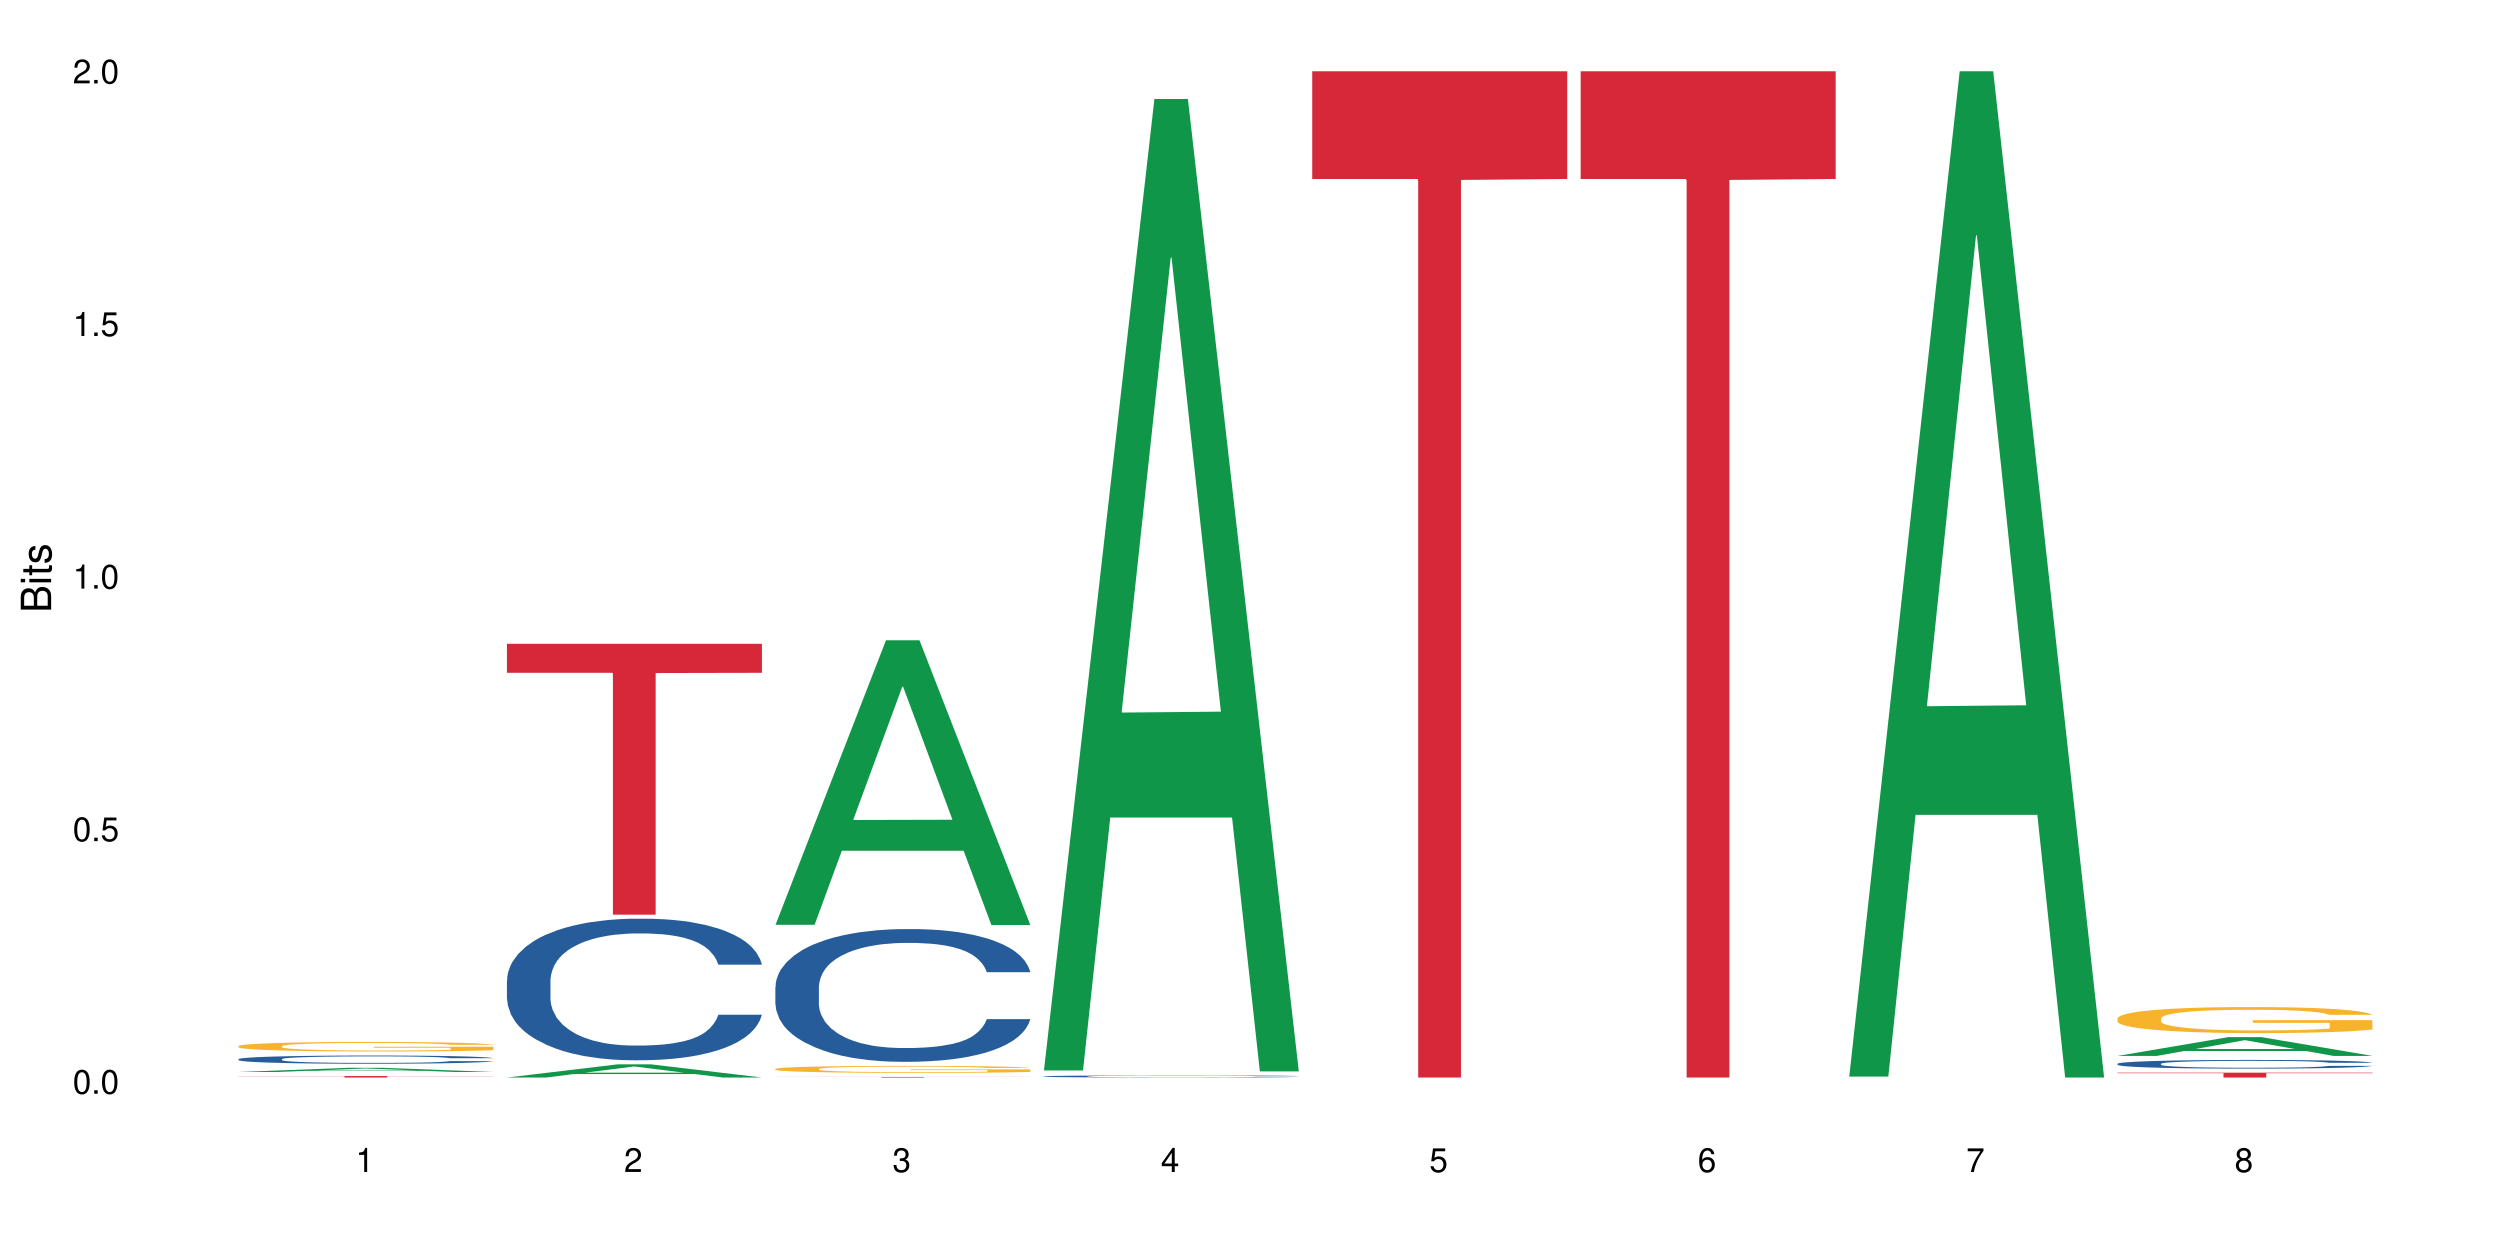 <?xml version="1.0" encoding="UTF-8"?>
<svg xmlns="http://www.w3.org/2000/svg" xmlns:xlink="http://www.w3.org/1999/xlink" width="720pt" height="360pt" viewBox="0 0 720 360" version="1.1">
<defs>
<g>
<symbol overflow="visible" id="glyph0-0">
<path style="stroke:none;" d=""/>
</symbol>
<symbol overflow="visible" id="glyph0-1">
<path style="stroke:none;" d="M 2.641 -6.938 C 2 -6.938 1.422 -6.656 1.078 -6.172 C 0.641 -5.562 0.406 -4.641 0.406 -3.359 C 0.406 -1.016 1.188 0.219 2.641 0.219 C 4.078 0.219 4.859 -1.016 4.859 -3.297 C 4.859 -4.641 4.656 -5.547 4.203 -6.172 C 3.844 -6.656 3.281 -6.938 2.641 -6.938 Z M 2.641 -6.188 C 3.547 -6.188 4 -5.25 4 -3.375 C 4 -1.406 3.562 -0.484 2.625 -0.484 C 1.734 -0.484 1.281 -1.438 1.281 -3.344 C 1.281 -5.25 1.734 -6.188 2.641 -6.188 Z M 2.641 -6.188 "/>
</symbol>
<symbol overflow="visible" id="glyph0-2">
<path style="stroke:none;" d="M 1.828 -1 L 0.828 -1 L 0.828 0 L 1.828 0 Z M 1.828 -1 "/>
</symbol>
<symbol overflow="visible" id="glyph0-3">
<path style="stroke:none;" d="M 4.562 -6.797 L 1.062 -6.797 L 0.547 -3.094 L 1.328 -3.094 C 1.719 -3.562 2.047 -3.734 2.578 -3.734 C 3.484 -3.734 4.062 -3.109 4.062 -2.094 C 4.062 -1.125 3.484 -0.531 2.578 -0.531 C 1.828 -0.531 1.375 -0.906 1.188 -1.672 L 0.328 -1.672 C 0.453 -1.109 0.547 -0.844 0.75 -0.594 C 1.125 -0.078 1.828 0.219 2.594 0.219 C 3.969 0.219 4.922 -0.781 4.922 -2.219 C 4.922 -3.562 4.031 -4.484 2.719 -4.484 C 2.25 -4.484 1.859 -4.359 1.469 -4.062 L 1.734 -5.969 L 4.562 -5.969 Z M 4.562 -6.797 "/>
</symbol>
<symbol overflow="visible" id="glyph0-4">
<path style="stroke:none;" d="M 2.484 -4.938 L 2.484 0 L 3.328 0 L 3.328 -6.938 L 2.766 -6.938 C 2.469 -5.875 2.281 -5.734 0.984 -5.562 L 0.984 -4.938 Z M 2.484 -4.938 "/>
</symbol>
<symbol overflow="visible" id="glyph0-5">
<path style="stroke:none;" d="M 4.859 -0.828 L 1.281 -0.828 C 1.359 -1.406 1.672 -1.781 2.5 -2.281 L 3.469 -2.828 C 4.406 -3.344 4.906 -4.062 4.906 -4.906 C 4.906 -5.484 4.672 -6.031 4.266 -6.406 C 3.859 -6.766 3.375 -6.938 2.719 -6.938 C 1.859 -6.938 1.219 -6.625 0.844 -6.031 C 0.609 -5.672 0.5 -5.234 0.484 -4.531 L 1.328 -4.531 C 1.359 -5.016 1.406 -5.281 1.531 -5.516 C 1.75 -5.938 2.188 -6.203 2.703 -6.203 C 3.469 -6.203 4.031 -5.641 4.031 -4.891 C 4.031 -4.344 3.719 -3.859 3.125 -3.516 L 2.234 -3 C 0.812 -2.172 0.406 -1.531 0.328 -0.016 L 4.859 -0.016 Z M 4.859 -0.828 "/>
</symbol>
<symbol overflow="visible" id="glyph0-6">
<path style="stroke:none;" d="M 2.125 -3.188 L 2.578 -3.188 C 3.5 -3.188 3.984 -2.766 3.984 -1.922 C 3.984 -1.062 3.469 -0.531 2.594 -0.531 C 1.656 -0.531 1.203 -1 1.156 -2.016 L 0.312 -2.016 C 0.344 -1.453 0.438 -1.094 0.609 -0.781 C 0.953 -0.109 1.625 0.219 2.547 0.219 C 3.953 0.219 4.859 -0.625 4.859 -1.938 C 4.859 -2.828 4.516 -3.297 3.703 -3.594 C 4.344 -3.844 4.656 -4.328 4.656 -5.031 C 4.656 -6.219 3.875 -6.938 2.578 -6.938 C 1.203 -6.938 0.484 -6.172 0.453 -4.703 L 1.297 -4.703 C 1.312 -5.125 1.344 -5.359 1.453 -5.578 C 1.641 -5.969 2.062 -6.203 2.594 -6.203 C 3.344 -6.203 3.797 -5.75 3.797 -5 C 3.797 -4.516 3.609 -4.219 3.25 -4.047 C 3.016 -3.953 2.703 -3.922 2.125 -3.906 Z M 2.125 -3.188 "/>
</symbol>
<symbol overflow="visible" id="glyph0-7">
<path style="stroke:none;" d="M 3.141 -1.672 L 3.141 0 L 3.984 0 L 3.984 -1.672 L 4.984 -1.672 L 4.984 -2.438 L 3.984 -2.438 L 3.984 -6.938 L 3.359 -6.938 L 0.266 -2.578 L 0.266 -1.672 Z M 3.141 -2.438 L 1 -2.438 L 3.141 -5.5 Z M 3.141 -2.438 "/>
</symbol>
<symbol overflow="visible" id="glyph0-8">
<path style="stroke:none;" d="M 4.781 -5.125 C 4.609 -6.266 3.891 -6.938 2.844 -6.938 C 2.094 -6.938 1.422 -6.578 1.031 -5.953 C 0.594 -5.266 0.406 -4.422 0.406 -3.172 C 0.406 -2 0.578 -1.25 0.984 -0.641 C 1.359 -0.078 1.953 0.219 2.703 0.219 C 3.984 0.219 4.922 -0.75 4.922 -2.094 C 4.922 -3.375 4.062 -4.281 2.844 -4.281 C 2.172 -4.281 1.641 -4.031 1.281 -3.516 C 1.281 -5.234 1.828 -6.188 2.797 -6.188 C 3.391 -6.188 3.797 -5.797 3.938 -5.125 Z M 2.734 -3.531 C 3.547 -3.531 4.062 -2.953 4.062 -2.031 C 4.062 -1.156 3.484 -0.531 2.703 -0.531 C 1.922 -0.531 1.328 -1.188 1.328 -2.078 C 1.328 -2.938 1.906 -3.531 2.734 -3.531 Z M 2.734 -3.531 "/>
</symbol>
<symbol overflow="visible" id="glyph0-9">
<path style="stroke:none;" d="M 4.984 -6.797 L 0.438 -6.797 L 0.438 -5.969 L 4.109 -5.969 C 2.5 -3.656 1.828 -2.234 1.328 0 L 2.219 0 C 2.594 -2.172 3.453 -4.047 4.984 -6.094 Z M 4.984 -6.797 "/>
</symbol>
<symbol overflow="visible" id="glyph0-10">
<path style="stroke:none;" d="M 3.75 -3.656 C 4.469 -4.094 4.688 -4.438 4.688 -5.078 C 4.688 -6.172 3.844 -6.938 2.641 -6.938 C 1.438 -6.938 0.594 -6.172 0.594 -5.094 C 0.594 -4.438 0.812 -4.094 1.516 -3.656 C 0.734 -3.266 0.359 -2.703 0.359 -1.922 C 0.359 -0.656 1.281 0.219 2.641 0.219 C 3.984 0.219 4.922 -0.656 4.922 -1.922 C 4.922 -2.703 4.531 -3.266 3.75 -3.656 Z M 2.641 -6.188 C 3.359 -6.188 3.812 -5.75 3.812 -5.062 C 3.812 -4.406 3.344 -3.984 2.641 -3.984 C 1.922 -3.984 1.453 -4.406 1.453 -5.078 C 1.453 -5.75 1.922 -6.188 2.641 -6.188 Z M 2.641 -3.266 C 3.484 -3.266 4.062 -2.719 4.062 -1.906 C 4.062 -1.078 3.484 -0.531 2.625 -0.531 C 1.797 -0.531 1.219 -1.094 1.219 -1.906 C 1.219 -2.719 1.781 -3.266 2.641 -3.266 Z M 2.641 -3.266 "/>
</symbol>
<symbol overflow="visible" id="glyph1-0">
<path style="stroke:none;" d=""/>
</symbol>
<symbol overflow="visible" id="glyph1-1">
<path style="stroke:none;" d="M 0 -0.953 L 0 -4.891 C 0 -5.719 -0.234 -6.344 -0.734 -6.797 C -1.188 -7.234 -1.812 -7.469 -2.5 -7.469 C -3.547 -7.469 -4.188 -7 -4.625 -5.875 C -4.984 -6.688 -5.625 -7.094 -6.531 -7.094 C -7.172 -7.094 -7.734 -6.859 -8.141 -6.391 C -8.562 -5.922 -8.75 -5.344 -8.75 -4.5 L -8.75 -0.953 Z M -4.984 -2.062 L -7.766 -2.062 L -7.766 -4.219 C -7.766 -4.844 -7.688 -5.203 -7.453 -5.5 C -7.219 -5.812 -6.859 -5.969 -6.375 -5.969 C -5.891 -5.969 -5.531 -5.812 -5.297 -5.5 C -5.062 -5.203 -4.984 -4.844 -4.984 -4.219 Z M -0.984 -2.062 L -4 -2.062 L -4 -4.781 C -4 -5.766 -3.438 -6.359 -2.484 -6.359 C -1.547 -6.359 -0.984 -5.766 -0.984 -4.781 Z M -0.984 -2.062 "/>
</symbol>
<symbol overflow="visible" id="glyph1-2">
<path style="stroke:none;" d="M -6.281 -1.797 L -6.281 -0.797 L 0 -0.797 L 0 -1.797 Z M -8.75 -1.797 L -8.75 -0.797 L -7.484 -0.797 L -7.484 -1.797 Z M -8.75 -1.797 "/>
</symbol>
<symbol overflow="visible" id="glyph1-3">
<path style="stroke:none;" d="M -6.281 -3.047 L -6.281 -2.016 L -8.016 -2.016 L -8.016 -1.016 L -6.281 -1.016 L -6.281 -0.172 L -5.469 -0.172 L -5.469 -1.016 L -0.719 -1.016 C -0.078 -1.016 0.281 -1.453 0.281 -2.234 C 0.281 -2.5 0.25 -2.719 0.188 -3.047 L -0.641 -3.047 C -0.609 -2.906 -0.594 -2.766 -0.594 -2.562 C -0.594 -2.141 -0.719 -2.016 -1.156 -2.016 L -5.469 -2.016 L -5.469 -3.047 Z M -6.281 -3.047 "/>
</symbol>
<symbol overflow="visible" id="glyph1-4">
<path style="stroke:none;" d="M -4.531 -5.25 C -5.766 -5.25 -6.469 -4.422 -6.469 -2.969 C -6.469 -1.516 -5.719 -0.562 -4.547 -0.562 C -3.562 -0.562 -3.094 -1.062 -2.734 -2.562 L -2.516 -3.484 C -2.344 -4.188 -2.094 -4.469 -1.641 -4.469 C -1.047 -4.469 -0.641 -3.875 -0.641 -3 C -0.641 -2.453 -0.797 -2 -1.062 -1.75 C -1.25 -1.594 -1.422 -1.531 -1.875 -1.469 L -1.875 -0.406 C -0.422 -0.453 0.281 -1.266 0.281 -2.922 C 0.281 -4.5 -0.5 -5.516 -1.719 -5.516 C -2.656 -5.516 -3.172 -4.984 -3.469 -3.734 L -3.703 -2.766 C -3.891 -1.953 -4.156 -1.609 -4.594 -1.609 C -5.188 -1.609 -5.547 -2.125 -5.547 -2.938 C -5.547 -3.75 -5.203 -4.172 -4.531 -4.203 Z M -4.531 -5.25 "/>
</symbol>
</g>
</defs>
<g id="surface1">
<rect x="0" y="0" width="720" height="360" style="fill:rgb(100%,100%,100%);fill-opacity:1;stroke:none;"/>
<path style=" stroke:none;fill-rule:nonzero;fill:rgb(6.275%,58.824%,28.235%);fill-opacity:1;" d="M 68.684 308.734 L 68.766 308.73 L 100.543 307.523 L 110.195 307.523 L 142.129 308.734 L 130.91 308.734 L 122.906 308.418 L 87.832 308.418 L 79.984 308.734 L 68.684 308.734 L 91.203 308.289 L 119.688 308.285 L 105.484 307.723 L 105.328 307.723 L 105.172 307.727 L 91.125 308.285 L 91.203 308.289 Z M 68.684 308.734 "/>
<path style=" stroke:none;fill-rule:nonzero;fill:rgb(14.51%,36.078%,60%);fill-opacity:1;" d="M 68.684 305.023 L 68.773 305.023 L 68.773 304.969 L 69.043 304.887 L 69.672 304.785 L 70.297 304.715 L 71.91 304.586 L 74.148 304.461 L 76.477 304.367 L 78.18 304.312 L 79.703 304.27 L 83.195 304.188 L 85.434 304.148 L 87.852 304.109 L 90.809 304.074 L 92.957 304.051 L 97.793 304.016 L 101.375 304 L 104.152 303.996 L 110.152 303.996 L 113.738 304.004 L 116.336 304.016 L 119.199 304.031 L 121.617 304.051 L 125.828 304.098 L 129.59 304.16 L 131.293 304.195 L 133.98 304.262 L 136.039 304.328 L 137.473 304.383 L 139.082 304.461 L 140.516 304.559 L 141.59 304.672 L 142.129 304.762 L 129.59 304.762 L 128.965 304.676 L 128.246 304.609 L 126.902 304.52 L 125.559 304.457 L 123.68 304.395 L 121.977 304.355 L 119.648 304.312 L 117.59 304.289 L 115.438 304.27 L 113.379 304.254 L 109.438 304.242 L 104.871 304.242 L 103.168 304.246 L 99.676 304.262 L 97.793 304.277 L 95.105 304.309 L 93.227 304.336 L 90.988 304.379 L 89.465 304.418 L 87.582 304.473 L 86.242 304.523 L 84.719 304.594 L 83.82 304.648 L 83.016 304.707 L 82.301 304.781 L 81.762 304.855 L 81.402 304.938 L 81.227 305.016 L 81.227 305.348 L 81.402 305.426 L 81.852 305.52 L 83.016 305.648 L 84.719 305.766 L 86.688 305.855 L 88.57 305.922 L 89.645 305.949 L 91.078 305.984 L 93.316 306.027 L 96.539 306.07 L 98.422 306.09 L 101.289 306.105 L 104.242 306.113 L 108.184 306.113 L 111.676 306.105 L 114.004 306.094 L 116.422 306.078 L 119.738 306.043 L 121.797 306.008 L 123.59 305.965 L 124.934 305.926 L 125.828 305.891 L 127.172 305.824 L 128.246 305.75 L 129.051 305.672 L 129.59 305.602 L 142.129 305.602 L 141.59 305.688 L 140.785 305.77 L 139.98 305.832 L 138.727 305.91 L 137.293 305.977 L 135.234 306.051 L 133.531 306.102 L 131.293 306.156 L 129.23 306.195 L 126.992 306.234 L 123.68 306.277 L 121.527 306.297 L 119.199 306.316 L 116.422 306.336 L 112.93 306.352 L 109.168 306.359 L 105.676 306.359 L 101.914 306.355 L 99.137 306.348 L 95.465 306.328 L 90.898 306.289 L 87.582 306.25 L 84.988 306.207 L 82.746 306.164 L 80.238 306.105 L 77.016 306.012 L 75.043 305.938 L 73.699 305.875 L 72.18 305.793 L 71.105 305.715 L 69.852 305.594 L 68.953 305.441 L 68.684 305.324 Z M 68.684 305.023 "/>
<path style=" stroke:none;fill-rule:nonzero;fill:rgb(96.863%,70.196%,16.863%);fill-opacity:1;" d="M 68.684 301.266 L 68.773 301.262 L 68.773 301.211 L 69.133 301.098 L 70.027 300.945 L 71.191 300.816 L 72.445 300.715 L 73.254 300.664 L 74.598 300.59 L 75.762 300.531 L 78.719 300.422 L 82.48 300.316 L 84.539 300.27 L 86.867 300.227 L 90.18 300.18 L 91.703 300.164 L 96.359 300.121 L 101.645 300.098 L 107.469 300.09 L 110.152 300.094 L 113.828 300.102 L 118.844 300.129 L 121.707 300.156 L 123.949 300.18 L 126.277 300.211 L 129.141 300.262 L 131.828 300.324 L 133.98 300.383 L 136.129 300.457 L 137.918 300.539 L 139.441 300.625 L 140.785 300.73 L 141.59 300.816 L 142.129 300.906 L 129.68 300.906 L 128.965 300.816 L 128.156 300.75 L 126.812 300.668 L 125.469 300.609 L 124.125 300.559 L 121.617 300.496 L 119.469 300.457 L 116.781 300.422 L 114.184 300.398 L 111.23 300.383 L 109.438 300.379 L 104.691 300.379 L 100.391 300.395 L 97.883 300.414 L 96.094 300.434 L 93.586 300.473 L 92.062 300.504 L 91.168 300.523 L 88.48 300.602 L 86.688 300.672 L 85.703 300.719 L 84.449 300.793 L 83.555 300.859 L 82.566 300.961 L 82.031 301.035 L 81.312 301.207 L 81.227 301.656 L 81.492 301.754 L 82.031 301.855 L 82.746 301.945 L 83.82 302.039 L 84.898 302.113 L 86.777 302.211 L 88.391 302.277 L 89.645 302.316 L 92.062 302.387 L 93.047 302.41 L 95.375 302.453 L 97.793 302.488 L 100.75 302.52 L 102.988 302.535 L 106.57 302.547 L 111.141 302.547 L 116.512 302.531 L 119.918 302.512 L 122.246 302.492 L 123.77 302.473 L 125.648 302.445 L 126.992 302.422 L 128.246 302.395 L 129.77 302.352 L 129.77 301.754 L 107.645 301.75 L 107.645 301.469 L 142.039 301.465 L 142.129 302.445 L 140.25 302.512 L 137.918 302.578 L 135.68 302.629 L 133.352 302.672 L 130.039 302.719 L 127.352 302.75 L 123.23 302.785 L 119.469 302.805 L 115.527 302.82 L 112.035 302.828 L 107.914 302.832 L 104.242 302.828 L 100.301 302.812 L 97.168 302.793 L 94.301 302.766 L 91.434 302.734 L 87.852 302.68 L 85.523 302.637 L 83.105 302.586 L 80.688 302.523 L 78.539 302.457 L 77.105 302.402 L 75.672 302.344 L 74.148 302.27 L 72.715 302.184 L 71.641 302.105 L 70.656 302.02 L 69.938 301.934 L 69.223 301.824 L 68.863 301.73 L 68.684 301.656 Z M 68.684 301.266 "/>
<path style=" stroke:none;fill-rule:nonzero;fill:rgb(83.922%,15.686%,22.353%);fill-opacity:1;" d="M 68.684 309.898 L 142.129 309.898 L 142.129 309.945 L 111.52 309.945 L 111.52 310.332 L 99.207 310.332 L 99.207 309.945 L 68.684 309.945 Z M 68.684 309.898 "/>
<path style=" stroke:none;fill-rule:nonzero;fill:rgb(6.275%,58.824%,28.235%);fill-opacity:1;" d="M 145.996 310.328 L 146.074 310.324 L 177.852 306.535 L 187.504 306.535 L 219.438 310.332 L 208.219 310.332 L 200.215 309.34 L 165.141 309.34 L 157.293 310.328 L 145.996 310.328 L 168.516 308.93 L 196.996 308.93 L 182.793 307.156 L 182.637 307.152 L 182.48 307.164 L 168.438 308.93 L 168.516 308.93 Z M 145.996 310.328 "/>
<path style=" stroke:none;fill-rule:nonzero;fill:rgb(14.51%,36.078%,60%);fill-opacity:1;" d="M 145.996 282.336 L 146.086 282.297 L 146.086 281.402 L 146.352 279.988 L 146.98 278.199 L 147.605 276.969 L 149.219 274.77 L 151.457 272.645 L 153.785 271.004 L 155.488 270.035 L 157.012 269.289 L 160.504 267.91 L 162.742 267.203 L 165.16 266.57 L 168.117 265.934 L 170.266 265.562 L 175.102 264.965 L 178.688 264.703 L 181.461 264.594 L 187.465 264.594 L 191.047 264.742 L 193.645 264.93 L 196.508 265.227 L 198.926 265.562 L 203.137 266.383 L 206.898 267.426 L 208.602 268.023 L 211.289 269.18 L 213.348 270.297 L 214.781 271.266 L 216.395 272.645 L 217.824 274.32 L 218.902 276.223 L 219.438 277.824 L 206.898 277.824 L 206.273 276.336 L 205.555 275.18 L 204.211 273.652 L 202.867 272.57 L 200.988 271.488 L 199.285 270.781 L 196.957 270.074 L 194.898 269.625 L 192.746 269.289 L 190.688 269.066 L 186.746 268.844 L 182.18 268.844 L 180.477 268.918 L 176.984 269.215 L 175.102 269.477 L 172.418 269.996 L 170.535 270.484 L 168.297 271.227 L 166.773 271.863 L 164.895 272.832 L 163.551 273.688 L 162.027 274.918 L 161.133 275.852 L 160.324 276.895 L 159.609 278.125 L 159.07 279.43 L 158.711 280.809 L 158.535 282.148 L 158.535 287.926 L 158.711 289.27 L 159.16 290.836 L 160.324 293.109 L 162.027 295.086 L 163.996 296.648 L 165.879 297.77 L 166.953 298.289 L 168.387 298.887 L 170.625 299.633 L 173.848 300.379 L 175.73 300.676 L 178.598 300.973 L 181.551 301.121 L 185.492 301.121 L 188.984 300.973 L 191.316 300.789 L 193.734 300.488 L 197.047 299.855 L 199.105 299.258 L 200.898 298.551 L 202.242 297.844 L 203.137 297.246 L 204.48 296.09 L 205.555 294.824 L 206.363 293.52 L 206.898 292.25 L 219.438 292.25 L 218.902 293.742 L 218.094 295.195 L 217.289 296.277 L 216.035 297.582 L 214.602 298.738 L 212.543 300.043 L 210.84 300.898 L 208.602 301.832 L 206.539 302.539 L 204.301 303.172 L 200.988 303.918 L 198.84 304.293 L 196.508 304.625 L 193.734 304.926 L 190.238 305.188 L 186.477 305.336 L 182.984 305.371 L 179.223 305.297 L 176.445 305.148 L 172.773 304.812 L 168.207 304.141 L 164.895 303.434 L 162.297 302.727 L 160.055 301.98 L 157.547 300.973 L 154.324 299.332 L 152.355 298.066 L 151.012 297.023 L 149.488 295.57 L 148.414 294.266 L 147.16 292.176 L 146.262 289.531 L 145.996 287.48 Z M 145.996 282.336 "/>
<path style=" stroke:none;fill-rule:nonzero;fill:rgb(83.922%,15.686%,22.353%);fill-opacity:1;" d="M 145.996 185.414 L 219.438 185.414 L 219.438 193.766 L 188.828 193.836 L 188.828 263.43 L 176.516 263.43 L 176.516 193.91 L 176.336 193.766 L 145.996 193.766 Z M 145.996 185.414 "/>
<path style=" stroke:none;fill-rule:nonzero;fill:rgb(6.275%,58.824%,28.235%);fill-opacity:1;" d="M 223.305 266.348 L 223.383 266.273 L 255.16 184.402 L 264.812 184.402 L 296.746 266.426 L 285.527 266.426 L 277.523 245.016 L 242.449 245.016 L 234.602 266.348 L 223.305 266.348 L 245.824 236.156 L 274.305 236.082 L 260.105 197.801 L 259.945 197.727 L 259.789 197.957 L 245.746 236.082 L 245.824 236.156 Z M 223.305 266.348 "/>
<path style=" stroke:none;fill-rule:nonzero;fill:rgb(14.51%,36.078%,60%);fill-opacity:1;" d="M 223.305 284.219 L 223.395 284.184 L 223.395 283.348 L 223.66 282.02 L 224.289 280.344 L 224.914 279.188 L 226.527 277.129 L 228.766 275.137 L 231.094 273.598 L 232.797 272.691 L 234.32 271.992 L 237.812 270.699 L 240.051 270.035 L 242.469 269.441 L 245.426 268.848 L 247.574 268.5 L 252.414 267.938 L 255.996 267.695 L 258.77 267.59 L 264.773 267.59 L 268.355 267.73 L 270.953 267.902 L 273.816 268.184 L 276.238 268.5 L 280.445 269.266 L 284.207 270.246 L 285.91 270.805 L 288.598 271.887 L 290.656 272.934 L 292.09 273.844 L 293.703 275.137 L 295.137 276.707 L 296.211 278.492 L 296.746 279.992 L 284.207 279.992 L 283.582 278.594 L 282.863 277.512 L 281.52 276.078 L 280.176 275.066 L 278.297 274.055 L 276.594 273.391 L 274.266 272.727 L 272.207 272.305 L 270.055 271.992 L 267.996 271.781 L 264.055 271.574 L 259.488 271.574 L 257.785 271.641 L 254.293 271.922 L 252.414 272.168 L 249.727 272.656 L 247.844 273.109 L 245.605 273.809 L 244.082 274.402 L 242.203 275.312 L 240.859 276.113 L 239.336 277.266 L 238.441 278.141 L 237.633 279.117 L 236.918 280.273 L 236.379 281.496 L 236.023 282.789 L 235.844 284.047 L 235.844 289.461 L 236.023 290.719 L 236.469 292.188 L 237.633 294.316 L 239.336 296.168 L 241.305 297.637 L 243.188 298.684 L 244.262 299.172 L 245.695 299.73 L 247.934 300.43 L 251.16 301.129 L 253.039 301.41 L 255.906 301.688 L 258.859 301.828 L 262.801 301.828 L 266.293 301.688 L 268.625 301.516 L 271.043 301.234 L 274.355 300.641 L 276.414 300.082 L 278.207 299.418 L 279.551 298.754 L 280.445 298.195 L 281.789 297.113 L 282.863 295.926 L 283.672 294.699 L 284.207 293.512 L 296.746 293.512 L 296.211 294.91 L 295.402 296.273 L 294.598 297.285 L 293.344 298.508 L 291.91 299.594 L 289.852 300.816 L 288.148 301.617 L 285.91 302.492 L 283.852 303.156 L 281.609 303.75 L 278.297 304.449 L 276.148 304.797 L 273.816 305.113 L 271.043 305.391 L 267.547 305.637 L 263.785 305.777 L 260.293 305.812 L 256.531 305.742 L 253.754 305.602 L 250.082 305.285 L 245.516 304.66 L 242.203 303.996 L 239.605 303.332 L 237.367 302.633 L 234.859 301.688 L 231.633 300.152 L 229.664 298.965 L 228.32 297.984 L 226.797 296.621 L 225.723 295.398 L 224.469 293.445 L 223.57 290.961 L 223.305 289.043 Z M 223.305 284.219 "/>
<path style=" stroke:none;fill-rule:nonzero;fill:rgb(96.863%,70.196%,16.863%);fill-opacity:1;" d="M 223.305 307.84 L 223.395 307.836 L 223.395 307.801 L 223.75 307.719 L 224.648 307.602 L 225.812 307.508 L 227.066 307.434 L 227.871 307.398 L 229.215 307.34 L 230.379 307.301 L 233.336 307.219 L 237.098 307.141 L 239.156 307.109 L 241.484 307.078 L 244.801 307.043 L 246.32 307.027 L 250.98 307 L 256.262 306.98 L 262.086 306.977 L 264.773 306.977 L 268.445 306.984 L 273.461 307.004 L 276.324 307.023 L 278.566 307.043 L 280.895 307.066 L 283.762 307.102 L 286.445 307.145 L 288.598 307.191 L 290.746 307.246 L 292.539 307.305 L 294.059 307.367 L 295.402 307.445 L 296.211 307.512 L 296.746 307.574 L 284.297 307.574 L 283.582 307.512 L 282.773 307.461 L 281.43 307.402 L 280.09 307.355 L 278.746 307.32 L 276.238 307.273 L 274.086 307.242 L 271.398 307.219 L 268.801 307.203 L 265.848 307.191 L 264.055 307.188 L 259.309 307.188 L 255.008 307.199 L 252.5 307.215 L 250.711 307.23 L 248.203 307.258 L 246.68 307.277 L 245.785 307.293 L 243.098 307.352 L 241.305 307.402 L 240.32 307.438 L 239.066 307.492 L 238.172 307.543 L 237.188 307.617 L 236.648 307.672 L 235.934 307.797 L 235.844 308.129 L 236.113 308.199 L 236.648 308.273 L 237.367 308.34 L 238.441 308.41 L 239.516 308.465 L 241.395 308.535 L 243.008 308.582 L 244.262 308.613 L 246.68 308.664 L 247.664 308.68 L 249.992 308.715 L 252.414 308.738 L 255.367 308.762 L 257.605 308.773 L 261.191 308.781 L 265.758 308.781 L 271.133 308.77 L 274.535 308.754 L 276.863 308.742 L 278.387 308.727 L 280.266 308.707 L 281.609 308.691 L 282.863 308.668 L 284.387 308.637 L 284.387 308.199 L 262.266 308.195 L 262.266 307.988 L 296.656 307.988 L 296.746 308.707 L 294.867 308.758 L 292.539 308.805 L 290.297 308.844 L 287.969 308.875 L 284.656 308.91 L 281.969 308.93 L 277.848 308.957 L 274.086 308.973 L 270.145 308.984 L 266.652 308.988 L 262.531 308.992 L 258.859 308.988 L 254.922 308.977 L 251.785 308.961 L 248.918 308.945 L 246.055 308.918 L 242.469 308.883 L 240.141 308.852 L 237.723 308.812 L 235.305 308.766 L 233.156 308.715 L 231.723 308.676 L 230.289 308.633 L 228.766 308.578 L 227.332 308.516 L 226.258 308.457 L 225.273 308.395 L 224.559 308.332 L 223.84 308.25 L 223.484 308.184 L 223.305 308.125 Z M 223.305 307.84 "/>
<path style=" stroke:none;fill-rule:nonzero;fill:rgb(83.922%,15.686%,22.353%);fill-opacity:1;" d="M 223.305 310.156 L 296.746 310.156 L 296.746 310.176 L 266.137 310.176 L 266.137 310.332 L 253.824 310.332 L 253.824 310.176 L 223.305 310.176 Z M 223.305 310.156 "/>
<path style=" stroke:none;fill-rule:nonzero;fill:rgb(6.275%,58.824%,28.235%);fill-opacity:1;" d="M 300.613 308.293 L 300.691 308.031 L 332.469 28.516 L 342.121 28.516 L 374.055 308.559 L 362.836 308.559 L 354.832 235.457 L 319.758 235.457 L 311.91 308.293 L 300.613 308.293 L 323.133 205.219 L 351.613 204.953 L 337.414 74.27 L 337.254 74.004 L 337.098 74.793 L 323.055 204.953 L 323.133 205.219 Z M 300.613 308.293 "/>
<path style=" stroke:none;fill-rule:nonzero;fill:rgb(14.51%,36.078%,60%);fill-opacity:1;" d="M 300.613 309.988 L 300.703 309.988 L 300.703 309.973 L 300.973 309.953 L 301.598 309.926 L 302.227 309.906 L 303.836 309.875 L 306.074 309.844 L 308.406 309.816 L 310.105 309.805 L 311.629 309.793 L 315.121 309.77 L 317.359 309.762 L 319.781 309.75 L 322.734 309.742 L 324.883 309.734 L 329.723 309.727 L 333.305 309.723 L 345.664 309.723 L 348.262 309.727 L 351.129 309.73 L 353.547 309.734 L 357.754 309.75 L 361.516 309.766 L 363.219 309.773 L 365.906 309.789 L 367.965 309.809 L 369.398 309.82 L 371.012 309.844 L 372.445 309.867 L 373.52 309.895 L 374.055 309.918 L 361.516 309.918 L 360.891 309.898 L 360.172 309.879 L 358.828 309.855 L 357.488 309.84 L 355.605 309.824 L 353.902 309.812 L 351.574 309.805 L 349.516 309.797 L 347.367 309.793 L 345.305 309.789 L 341.363 309.785 L 335.094 309.785 L 331.602 309.789 L 329.723 309.793 L 327.035 309.801 L 325.152 309.809 L 322.914 309.82 L 321.391 309.832 L 319.512 309.844 L 318.168 309.859 L 316.645 309.875 L 315.75 309.891 L 314.941 309.906 L 314.227 309.926 L 313.688 309.945 L 313.332 309.965 L 313.152 309.984 L 313.152 310.07 L 313.332 310.09 L 313.777 310.113 L 314.941 310.148 L 316.645 310.18 L 318.613 310.203 L 320.496 310.219 L 321.57 310.227 L 323.004 310.234 L 325.242 310.246 L 328.469 310.258 L 330.348 310.262 L 333.215 310.266 L 336.172 310.27 L 340.109 310.27 L 343.605 310.266 L 345.934 310.266 L 348.352 310.258 L 351.664 310.25 L 353.727 310.242 L 355.516 310.23 L 356.859 310.219 L 357.754 310.211 L 359.098 310.195 L 360.172 310.176 L 360.98 310.156 L 361.516 310.137 L 374.055 310.137 L 373.52 310.16 L 372.711 310.18 L 371.906 310.195 L 370.652 310.215 L 369.219 310.234 L 367.16 310.254 L 365.457 310.266 L 363.219 310.281 L 361.16 310.289 L 358.918 310.301 L 355.605 310.312 L 353.457 310.316 L 351.129 310.32 L 348.352 310.324 L 344.859 310.328 L 341.098 310.332 L 333.84 310.332 L 331.066 310.328 L 327.391 310.324 L 322.824 310.312 L 319.512 310.305 L 316.914 310.293 L 314.676 310.281 L 312.168 310.266 L 308.941 310.242 L 306.973 310.223 L 305.629 310.207 L 304.105 310.188 L 303.031 310.168 L 301.777 310.133 L 300.883 310.094 L 300.613 310.062 Z M 300.613 309.988 "/>
<path style=" stroke:none;fill-rule:nonzero;fill:rgb(83.922%,15.686%,22.353%);fill-opacity:1;" d="M 377.922 20.527 L 451.363 20.527 L 451.363 51.547 L 420.758 51.82 L 420.758 310.332 L 408.441 310.332 L 408.441 52.094 L 408.262 51.547 L 377.922 51.547 Z M 377.922 20.527 "/>
<path style=" stroke:none;fill-rule:nonzero;fill:rgb(83.922%,15.686%,22.353%);fill-opacity:1;" d="M 455.23 20.527 L 528.676 20.527 L 528.676 51.547 L 498.066 51.82 L 498.066 310.332 L 485.75 310.332 L 485.75 52.094 L 485.57 51.547 L 455.23 51.547 Z M 455.23 20.527 "/>
<path style=" stroke:none;fill-rule:nonzero;fill:rgb(6.275%,58.824%,28.235%);fill-opacity:1;" d="M 532.539 310.059 L 532.617 309.789 L 564.395 20.527 L 574.047 20.527 L 605.984 310.332 L 594.762 310.332 L 586.758 234.684 L 551.684 234.684 L 543.84 310.059 L 532.539 310.059 L 555.059 203.391 L 583.543 203.117 L 569.34 67.875 L 569.184 67.602 L 569.027 68.418 L 554.98 203.117 L 555.059 203.391 Z M 532.539 310.059 "/>
<path style=" stroke:none;fill-rule:nonzero;fill:rgb(6.275%,58.824%,28.235%);fill-opacity:1;" d="M 609.848 304.102 L 609.926 304.094 L 641.707 298.703 L 651.355 298.703 L 683.293 304.105 L 672.07 304.105 L 664.066 302.695 L 628.992 302.695 L 621.148 304.102 L 609.848 304.102 L 632.367 302.113 L 660.852 302.105 L 646.648 299.586 L 646.492 299.582 L 646.336 299.594 L 632.289 302.105 L 632.367 302.113 Z M 609.848 304.102 "/>
<path style=" stroke:none;fill-rule:nonzero;fill:rgb(14.51%,36.078%,60%);fill-opacity:1;" d="M 609.848 306.355 L 609.938 306.355 L 609.938 306.301 L 610.207 306.211 L 610.832 306.102 L 611.461 306.027 L 613.074 305.895 L 615.312 305.762 L 617.641 305.664 L 619.344 305.602 L 620.863 305.559 L 624.359 305.473 L 626.598 305.43 L 629.016 305.391 L 631.973 305.352 L 634.121 305.328 L 638.957 305.293 L 642.539 305.277 L 645.316 305.27 L 651.316 305.27 L 654.898 305.277 L 657.496 305.289 L 660.363 305.309 L 662.781 305.328 L 666.992 305.379 L 670.754 305.441 L 672.453 305.48 L 675.141 305.551 L 677.203 305.617 L 678.633 305.68 L 680.246 305.762 L 681.68 305.867 L 682.754 305.98 L 683.293 306.078 L 670.754 306.078 L 670.125 305.988 L 669.41 305.918 L 668.066 305.824 L 666.723 305.758 L 664.84 305.691 L 663.141 305.648 L 660.812 305.605 L 658.75 305.578 L 656.602 305.559 L 654.543 305.543 L 650.602 305.531 L 646.031 305.531 L 644.332 305.535 L 640.84 305.551 L 638.957 305.57 L 636.27 305.602 L 634.391 305.629 L 632.148 305.676 L 630.629 305.715 L 628.746 305.773 L 627.402 305.828 L 625.879 305.902 L 624.984 305.961 L 624.18 306.023 L 623.461 306.098 L 622.926 306.18 L 622.566 306.262 L 622.387 306.344 L 622.387 306.699 L 622.566 306.781 L 623.016 306.875 L 624.18 307.016 L 625.879 307.137 L 627.852 307.234 L 629.73 307.301 L 630.809 307.332 L 632.238 307.371 L 634.48 307.414 L 637.703 307.461 L 639.586 307.48 L 642.449 307.496 L 645.406 307.508 L 649.348 307.508 L 652.84 307.496 L 655.168 307.484 L 657.586 307.469 L 660.902 307.43 L 662.961 307.395 L 664.754 307.348 L 666.094 307.305 L 666.992 307.27 L 668.336 307.199 L 669.41 307.121 L 670.215 307.043 L 670.754 306.965 L 683.293 306.965 L 682.754 307.055 L 681.949 307.145 L 681.141 307.211 L 679.887 307.289 L 678.457 307.359 L 676.395 307.441 L 674.695 307.492 L 672.453 307.551 L 670.395 307.594 L 668.156 307.633 L 664.84 307.68 L 662.691 307.699 L 660.363 307.723 L 657.586 307.738 L 654.094 307.754 L 650.332 307.766 L 646.84 307.766 L 643.078 307.762 L 640.301 307.754 L 636.629 307.734 L 632.062 307.691 L 628.746 307.648 L 626.148 307.605 L 623.91 307.559 L 621.402 307.496 L 618.18 307.398 L 616.207 307.32 L 614.863 307.254 L 613.34 307.168 L 612.266 307.086 L 611.012 306.957 L 610.117 306.797 L 609.848 306.672 Z M 609.848 306.355 "/>
<path style=" stroke:none;fill-rule:nonzero;fill:rgb(96.863%,70.196%,16.863%);fill-opacity:1;" d="M 609.848 293.246 L 609.938 293.238 L 609.938 293.102 L 610.297 292.793 L 611.191 292.367 L 612.355 292.016 L 613.609 291.742 L 614.418 291.598 L 615.762 291.395 L 616.926 291.242 L 619.879 290.934 L 623.641 290.645 L 625.703 290.523 L 628.031 290.406 L 631.344 290.273 L 632.867 290.227 L 637.523 290.117 L 642.809 290.047 L 648.629 290.027 L 651.316 290.035 L 654.988 290.062 L 660.004 290.137 L 662.871 290.207 L 665.109 290.273 L 667.438 290.363 L 670.305 290.5 L 672.992 290.664 L 675.141 290.832 L 677.293 291.035 L 679.082 291.254 L 680.605 291.496 L 681.949 291.785 L 682.754 292.023 L 683.293 292.266 L 670.844 292.266 L 670.125 292.023 L 669.32 291.84 L 667.977 291.613 L 666.633 291.449 L 665.289 291.316 L 662.781 291.141 L 660.633 291.027 L 657.945 290.934 L 655.348 290.871 L 652.391 290.832 L 650.602 290.816 L 645.855 290.816 L 641.555 290.863 L 639.047 290.918 L 637.254 290.973 L 634.746 291.078 L 633.227 291.16 L 632.328 291.215 L 629.641 291.426 L 627.852 291.621 L 626.867 291.75 L 625.613 291.957 L 624.715 292.141 L 623.73 292.414 L 623.195 292.621 L 622.477 293.086 L 622.387 294.32 L 622.656 294.582 L 623.195 294.863 L 623.91 295.109 L 624.984 295.371 L 626.059 295.57 L 627.941 295.836 L 629.555 296.016 L 630.809 296.133 L 633.227 296.316 L 634.211 296.379 L 636.539 296.504 L 638.957 296.598 L 641.914 296.68 L 644.152 296.723 L 647.734 296.758 L 652.301 296.758 L 657.676 296.715 L 661.078 296.66 L 663.41 296.605 L 664.93 296.559 L 666.812 296.48 L 668.156 296.414 L 669.41 296.34 L 670.934 296.223 L 670.934 294.582 L 648.809 294.574 L 648.809 293.809 L 683.203 293.801 L 683.293 296.48 L 681.41 296.668 L 679.082 296.848 L 676.844 296.984 L 674.516 297.102 L 671.199 297.23 L 668.516 297.312 L 664.395 297.41 L 660.633 297.469 L 656.691 297.512 L 653.199 297.531 L 649.078 297.539 L 645.406 297.523 L 641.465 297.484 L 638.332 297.43 L 635.465 297.359 L 632.598 297.27 L 629.016 297.129 L 626.688 297.012 L 624.27 296.867 L 621.852 296.695 L 619.699 296.512 L 618.27 296.367 L 616.836 296.199 L 615.312 295.996 L 613.879 295.762 L 612.805 295.551 L 611.82 295.309 L 611.102 295.082 L 610.387 294.773 L 610.027 294.527 L 609.848 294.316 Z M 609.848 293.246 "/>
<path style=" stroke:none;fill-rule:nonzero;fill:rgb(83.922%,15.686%,22.353%);fill-opacity:1;" d="M 609.848 308.93 L 683.293 308.93 L 683.293 309.082 L 652.684 309.082 L 652.684 310.332 L 640.367 310.332 L 640.367 309.082 L 609.848 309.082 Z M 609.848 308.93 "/>
<g style="fill:rgb(0%,0%,0%);fill-opacity:1;">
  <use xlink:href="#glyph0-1" x="20.965" y="314.993"/>
  <use xlink:href="#glyph0-2" x="26.302" y="314.993"/>
  <use xlink:href="#glyph0-1" x="28.97" y="314.993"/>
</g>
<g style="fill:rgb(0%,0%,0%);fill-opacity:1;">
  <use xlink:href="#glyph0-1" x="20.965" y="242.251"/>
  <use xlink:href="#glyph0-2" x="26.302" y="242.251"/>
  <use xlink:href="#glyph0-3" x="28.97" y="242.251"/>
</g>
<g style="fill:rgb(0%,0%,0%);fill-opacity:1;">
  <use xlink:href="#glyph0-4" x="20.965" y="169.509"/>
  <use xlink:href="#glyph0-2" x="26.302" y="169.509"/>
  <use xlink:href="#glyph0-1" x="28.97" y="169.509"/>
</g>
<g style="fill:rgb(0%,0%,0%);fill-opacity:1;">
  <use xlink:href="#glyph0-4" x="20.965" y="96.767"/>
  <use xlink:href="#glyph0-2" x="26.302" y="96.767"/>
  <use xlink:href="#glyph0-3" x="28.97" y="96.767"/>
</g>
<g style="fill:rgb(0%,0%,0%);fill-opacity:1;">
  <use xlink:href="#glyph0-5" x="20.965" y="24.024"/>
  <use xlink:href="#glyph0-2" x="26.302" y="24.024"/>
  <use xlink:href="#glyph0-1" x="28.97" y="24.024"/>
</g>
<g style="fill:rgb(0%,0%,0%);fill-opacity:1;">
  <use xlink:href="#glyph0-4" x="102.406" y="337.532"/>
</g>
<g style="fill:rgb(0%,0%,0%);fill-opacity:1;">
  <use xlink:href="#glyph0-5" x="179.715" y="337.532"/>
</g>
<g style="fill:rgb(0%,0%,0%);fill-opacity:1;">
  <use xlink:href="#glyph0-6" x="257.023" y="337.532"/>
</g>
<g style="fill:rgb(0%,0%,0%);fill-opacity:1;">
  <use xlink:href="#glyph0-7" x="334.336" y="337.532"/>
</g>
<g style="fill:rgb(0%,0%,0%);fill-opacity:1;">
  <use xlink:href="#glyph0-3" x="411.645" y="337.532"/>
</g>
<g style="fill:rgb(0%,0%,0%);fill-opacity:1;">
  <use xlink:href="#glyph0-8" x="488.953" y="337.532"/>
</g>
<g style="fill:rgb(0%,0%,0%);fill-opacity:1;">
  <use xlink:href="#glyph0-9" x="566.262" y="337.532"/>
</g>
<g style="fill:rgb(0%,0%,0%);fill-opacity:1;">
  <use xlink:href="#glyph0-10" x="643.57" y="337.532"/>
</g>
<g style="fill:rgb(0%,0%,0%);fill-opacity:1;">
  <use xlink:href="#glyph1-1" x="14.725" y="176.512"/>
  <use xlink:href="#glyph1-2" x="14.725" y="168.508"/>
  <use xlink:href="#glyph1-3" x="14.725" y="165.844"/>
  <use xlink:href="#glyph1-4" x="14.725" y="162.508"/>
</g>
</g>
</svg>
